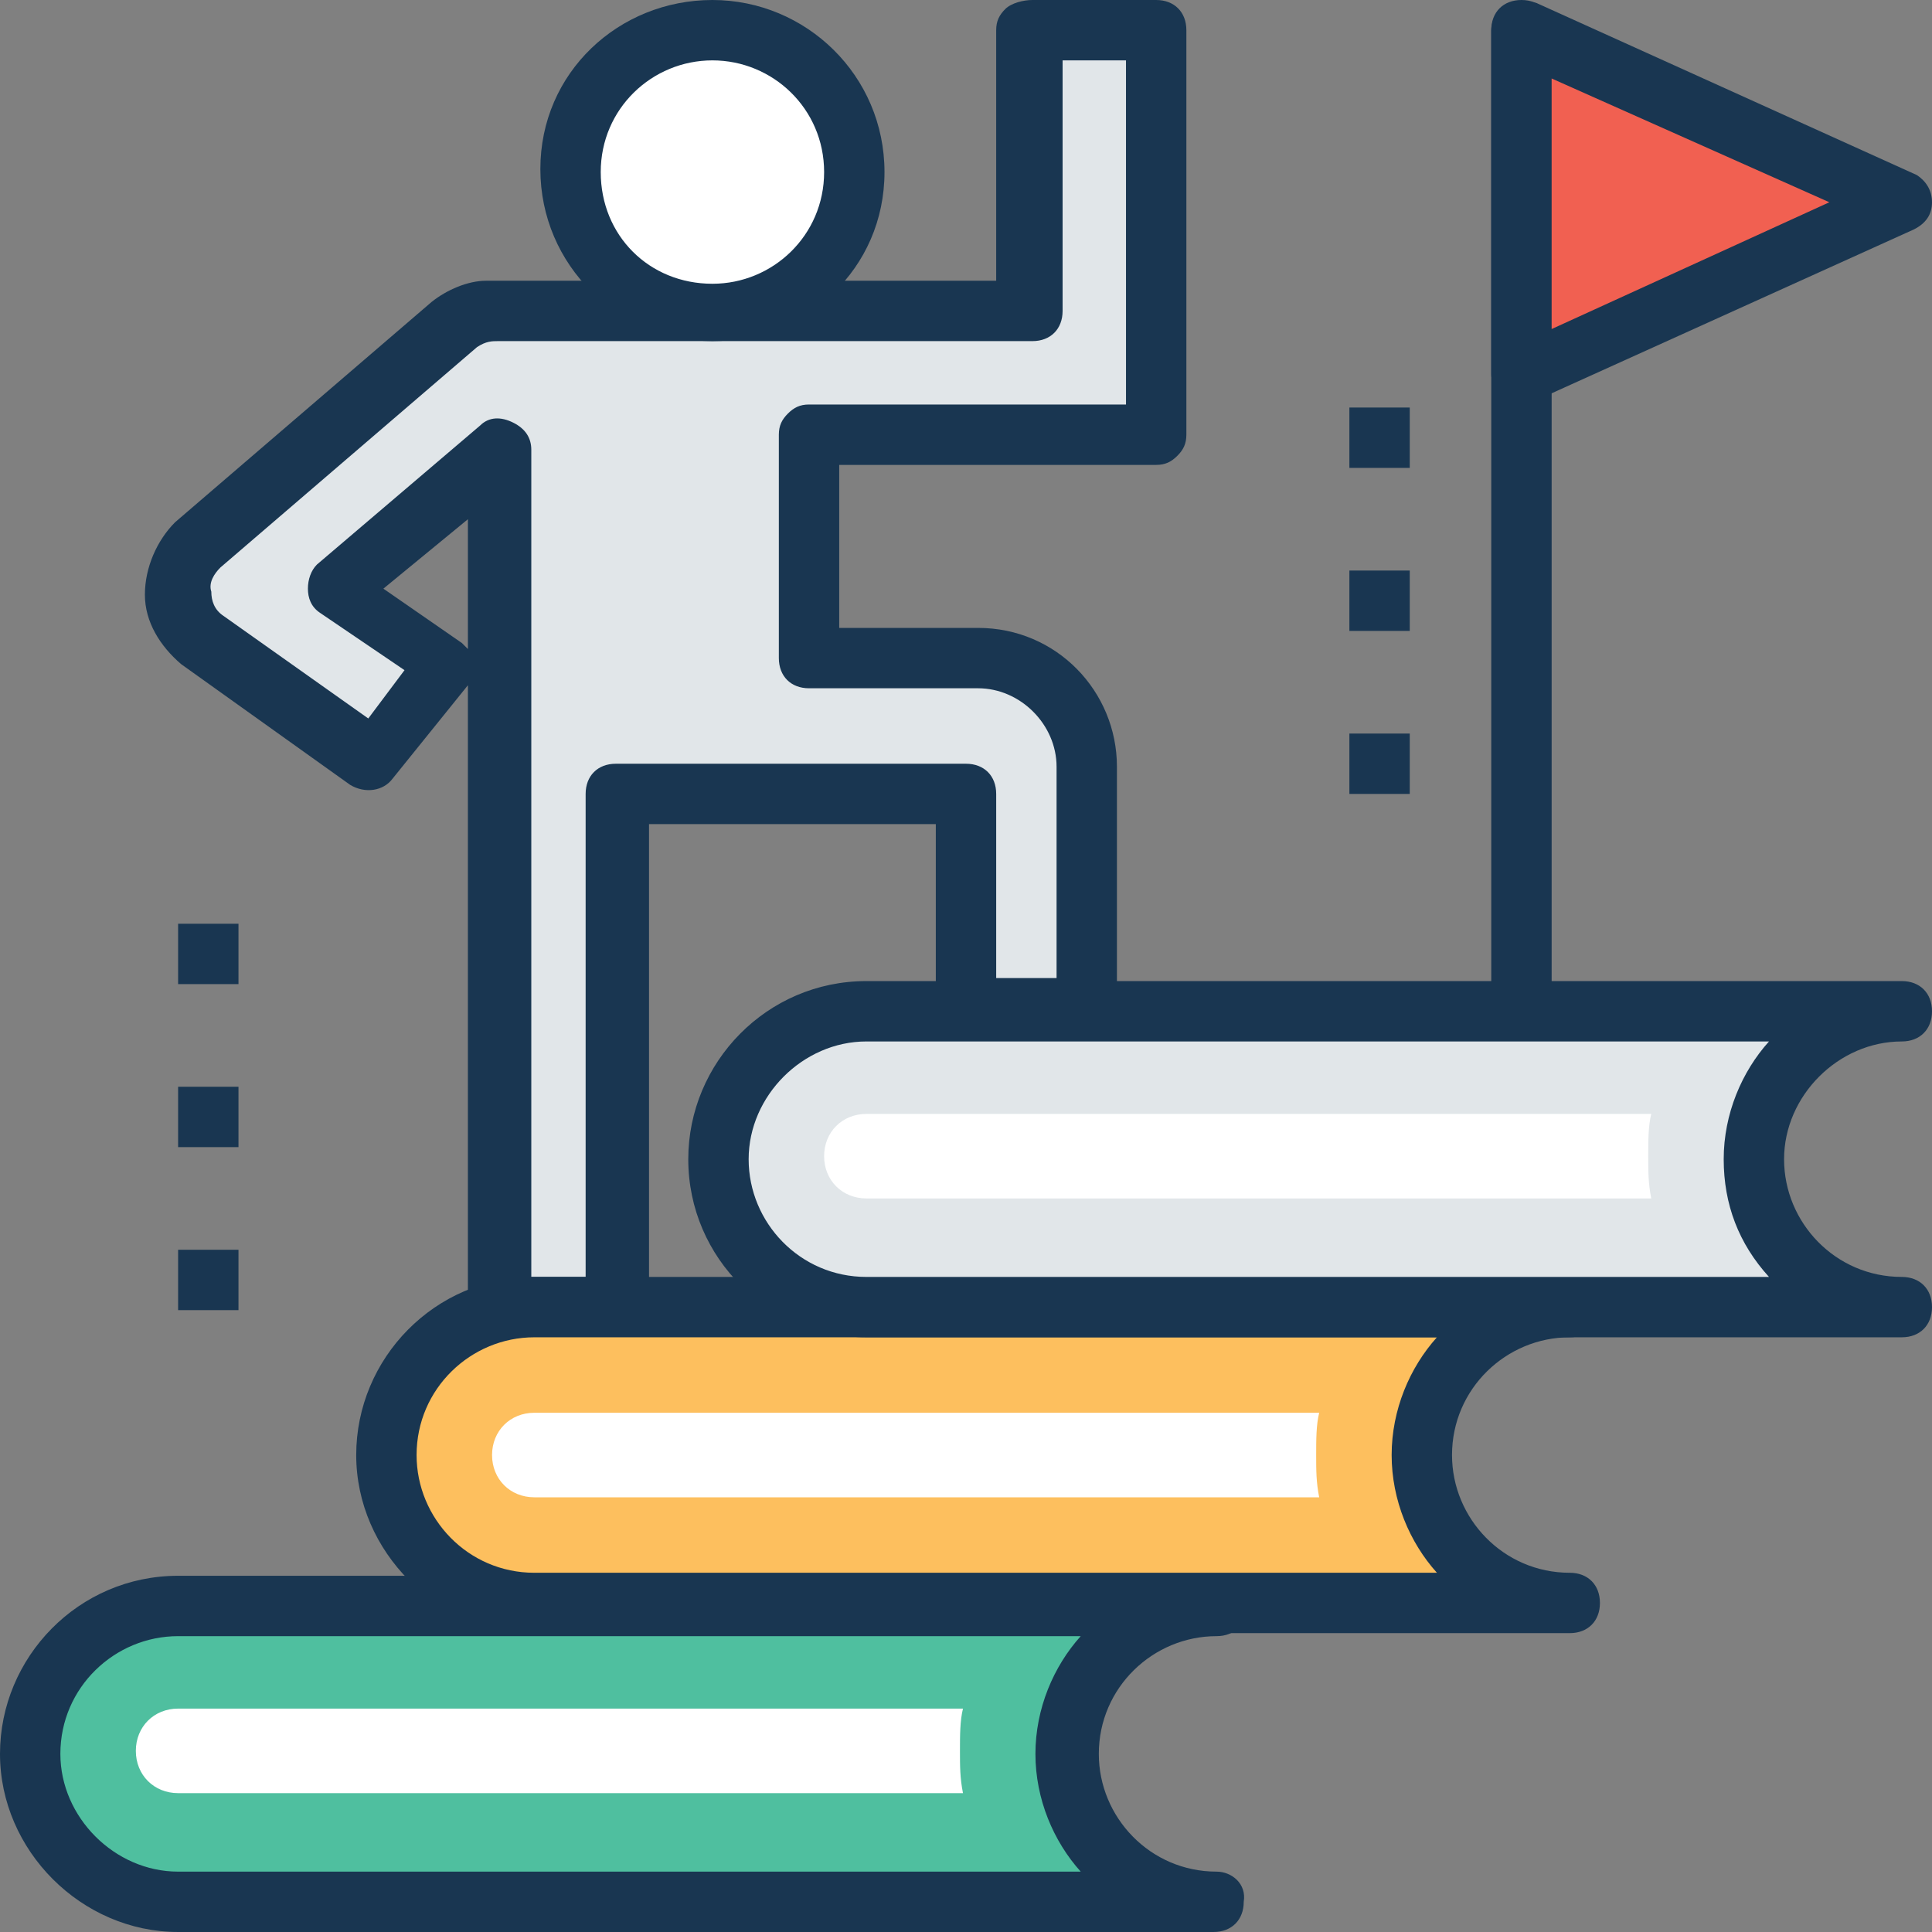 <?xml version="1.0" encoding="iso-8859-1"?>
<!-- Generator: Adobe Illustrator 19.0.0, SVG Export Plug-In . SVG Version: 6.00 Build 0)  -->
<svg version="1.1" id="Capa_1" xmlns="http://www.w3.org/2000/svg" xmlns:xlink="http://www.w3.org/1999/xlink" x="0px" y="0px"
	 viewBox="0 0 496.485 496.485" style="enable-background:new 0 0 496.485 496.485;" xml:space="preserve">
<rect x="0" y="0" width="496.485" height="496.485" fill="#808080" stroke="none"/>
<path style="fill:#E1E6E9;" d="M297.115,111.709V7.758h-31.806v72.145H127.224l0,0c-3.879,0-6.982,0.776-10.085,3.879L51.2,140.412
	c-3.879,3.103-5.43,7.758-5.43,12.412c0,4.655,2.327,9.309,6.206,11.636l43.442,31.03l19.394-24.824l-27.927-19.394l41.891-35.685
	v219.539h31.03V203.248h88.436v55.079h31.03v-62.061c0-15.515-12.412-27.927-27.927-27.927h-43.442v-57.406L297.115,111.709z"/>
<path style="fill:#193651;" d="M159.03,343.661H128c-4.655,0-7.758-3.103-7.758-7.758V176.097l-19.394,24.048
	c-2.327,3.103-6.982,3.879-10.861,1.552l-43.442-31.03c-5.43-4.655-9.309-10.861-9.309-17.842s3.103-13.964,7.758-18.618
	l65.939-56.63c3.879-3.103,9.309-5.43,13.964-5.43h0.776H256V7.758c0-2.327,0.776-3.879,2.327-5.43S262.982,0,265.309,0l0,0h31.806
	c4.655,0,7.758,3.103,7.758,7.758v103.952c0,2.327-0.776,3.879-2.327,5.43c-1.552,1.552-3.103,2.327-5.43,2.327l0,0h-81.455v41.891
	h35.685c20.17,0,35.685,16.291,35.685,35.685v62.061c0,4.655-3.103,7.758-7.758,7.758h-31.03c-4.655,0-7.758-3.103-7.758-7.758
	v-47.321h-73.697v124.121C166.788,339.782,162.909,343.661,159.03,343.661z M134.982,328.145h15.515V204.024
	c0-4.655,3.103-7.758,7.758-7.758h89.988c4.655,0,7.758,3.103,7.758,7.758v47.321h15.515v-54.303c0-10.861-9.309-20.17-20.17-20.17
	h-43.442c-4.655,0-7.758-3.103-7.758-7.758v-57.406c0-2.327,0.776-3.879,2.327-5.43c1.552-1.552,3.103-2.327,5.43-2.327l0,0h81.455
	V15.515h-16.291v64.388c0,4.655-3.103,7.758-7.758,7.758H128.776H128l0,0c-1.552,0-3.103,0-5.43,1.552l-65.939,56.63
	c-1.552,1.552-3.103,3.879-2.327,6.206c0,2.327,0.776,4.655,3.103,6.206l37.236,26.376l9.309-12.412L82.23,157.479
	c-2.327-1.552-3.103-3.879-3.103-6.206s0.776-4.655,2.327-6.206l41.891-35.685c2.327-2.327,5.43-2.327,8.533-0.776
	c3.103,1.552,4.655,3.879,4.655,6.982v212.558H134.982z M98.521,151.273l20.17,13.964c0.776,0.776,0.776,0.776,1.552,1.552V133.43
	L98.521,151.273z"/>
<path style="fill:#4FBF9F;" d="M273.842,450.715c0-20.945,17.067-38.012,38.012-38.012H45.77c-20.945,0-38.012,17.067-38.012,38.012
	s17.067,38.012,38.012,38.012h266.085C290.909,488.727,273.842,471.661,273.842,450.715z"/>
<path style="fill:#193651;" d="M312.63,480.97c-17.067,0-30.255-13.964-30.255-30.255c0-17.067,13.964-30.255,30.255-30.255
	c4.655,0,7.758-3.103,7.758-7.758c0-4.655-3.103-7.758-7.758-7.758H45.77c-25.6,0-45.77,20.945-45.77,45.77
	s20.945,45.77,45.77,45.77h266.085c4.655,0,7.758-3.103,7.758-7.758C320.388,484.073,316.509,480.97,312.63,480.97z M277.721,480.97
	H45.77c-16.291,0-30.255-13.964-30.255-30.255c0-17.067,13.964-30.255,30.255-30.255h231.952
	c-6.982,7.758-11.636,18.618-11.636,30.255C266.085,462.352,270.739,473.212,277.721,480.97z"/>
<path style="fill:#FFFFFF;" d="M45.77,460.8c-6.206,0-10.861-4.655-10.861-10.861c0-6.206,4.655-10.861,10.861-10.861h201.697
	c-0.776,3.103-0.776,6.982-0.776,10.861c0,3.879,0,6.982,0.776,10.861H45.77z"/>
<path style="fill:#FDBF5E;" d="M365.382,373.915c0-20.945,17.067-38.012,38.012-38.012H137.309
	c-20.945,0-38.012,17.067-38.012,38.012s17.067,38.012,38.012,38.012h266.085C382.448,411.927,365.382,394.861,365.382,373.915z"/>
<path style="fill:#193651;" d="M403.394,404.17c-17.067,0-30.255-13.964-30.255-30.255c0-17.067,13.964-30.255,30.255-30.255
	c4.655,0,7.758-3.103,7.758-7.758c0-4.655-3.103-7.758-7.758-7.758H137.309c-25.6,0-45.77,20.945-45.77,45.77
	s20.945,45.77,45.77,45.77h266.085c4.655,0,7.758-3.103,7.758-7.758S408.048,404.17,403.394,404.17z M369.261,404.17H137.309
	c-17.067,0-30.255-13.964-30.255-30.255c0-17.067,13.964-30.255,30.255-30.255h231.952c-6.982,7.758-11.636,18.618-11.636,30.255
	C357.624,385.552,362.279,396.412,369.261,404.17z"/>
<path style="fill:#FFFFFF;" d="M137.309,384.776c-6.206,0-10.861-4.655-10.861-10.861c0-6.206,4.655-10.861,10.861-10.861h201.697
	c-0.776,3.103-0.776,6.982-0.776,10.861s0,6.982,0.776,10.861H137.309z"/>
<path style="fill:#E1E6E9;" d="M450.715,297.115c0-20.945,17.067-38.012,38.012-38.012H222.642
	c-20.945,0-38.012,17.067-38.012,38.012c0,20.945,17.067,38.012,38.012,38.012h266.085
	C467.782,335.903,450.715,318.836,450.715,297.115z"/>
<path style="fill:#193651;" d="M488.727,328.145c-17.067,0-30.255-13.964-30.255-30.255s13.964-30.255,30.255-30.255
	c4.655,0,7.758-3.103,7.758-7.758c0-4.655-3.103-7.758-7.758-7.758H222.642c-25.6,0-45.77,20.945-45.77,45.77
	c0,25.6,20.945,45.77,45.77,45.77h266.085c4.655,0,7.758-3.103,7.758-7.758C496.485,331.249,493.382,328.145,488.727,328.145z
	 M454.594,328.145H222.642c-17.067,0-30.255-13.964-30.255-30.255s13.964-30.255,30.255-30.255h231.951
	c-6.982,7.758-11.636,18.618-11.636,30.255S446.836,319.612,454.594,328.145z"/>
<g>
	<path style="fill:#FFFFFF;" d="M222.642,307.976c-6.206,0-10.861-4.655-10.861-10.861c0-6.206,4.655-10.861,10.861-10.861h201.697
		c-0.776,3.103-0.776,6.982-0.776,10.861c0,3.879,0,6.982,0.776,10.861H222.642z"/>
	<circle style="fill:#FFFFFF;" cx="183.079" cy="44.218" r="36.461"/>
</g>
<g>
	<path style="fill:#193651;" d="M183.079,87.661c-24.048,0-44.218-19.394-44.218-44.218S159.03,0,183.079,0
		s44.218,19.394,44.218,44.218S207.127,87.661,183.079,87.661z M183.079,15.515c-15.515,0-28.703,12.412-28.703,28.703
		s12.412,28.703,28.703,28.703c15.515,0,28.703-12.412,28.703-28.703S198.594,15.515,183.079,15.515z"/>
	<path style="fill:#193651;" d="M390.982,266.861c-4.655,0-7.758-3.103-7.758-7.758V7.758c0-4.655,3.103-7.758,7.758-7.758
		s7.758,3.103,7.758,7.758v251.345C398.739,263.758,395.636,266.861,390.982,266.861z"/>
</g>
<polygon style="fill:#F16051;" points="390.982,7.758 390.982,96.194 488.727,51.976 "/>
<g>
	<path style="fill:#193651;" d="M390.982,103.952c-1.552,0-3.103-0.776-3.879-1.552c-2.327-1.552-3.879-3.879-3.879-6.206V7.758
		c0-2.327,1.552-5.43,3.879-6.206C389.43,0,391.758,0,394.861,0.776l97.745,44.218c2.327,1.552,3.879,3.879,3.879,6.982
		s-1.551,5.43-4.655,6.982l-97.745,44.218C393.309,103.952,392.533,103.952,390.982,103.952z M398.739,20.17v64.388l71.37-32.582
		L398.739,20.17z"/>
	<rect x="346.764" y="104.727" style="fill:#193651;" width="15.515" height="15.515"/>
	<rect x="346.764" y="146.618" style="fill:#193651;" width="15.515" height="15.515"/>
	<rect x="346.764" y="188.509" style="fill:#193651;" width="15.515" height="15.515"/>
	<rect x="45.77" y="237.382" style="fill:#193651;" width="15.515" height="15.515"/>
	<rect x="45.77" y="279.273" style="fill:#193651;" width="15.515" height="15.515"/>
</g>
<rect x="45.77" y="321.164" style="fill:#193651;" width="15.515" height="15.515"/>
<g>
</g>
<g>
</g>
<g>
</g>
<g>
</g>
<g>
</g>
<g>
</g>
<g>
</g>
<g>
</g>
<g>
</g>
<g>
</g>
<g>
</g>
<g>
</g>
<g>
</g>
<g>
</g>
<g>
</g>
</svg>
